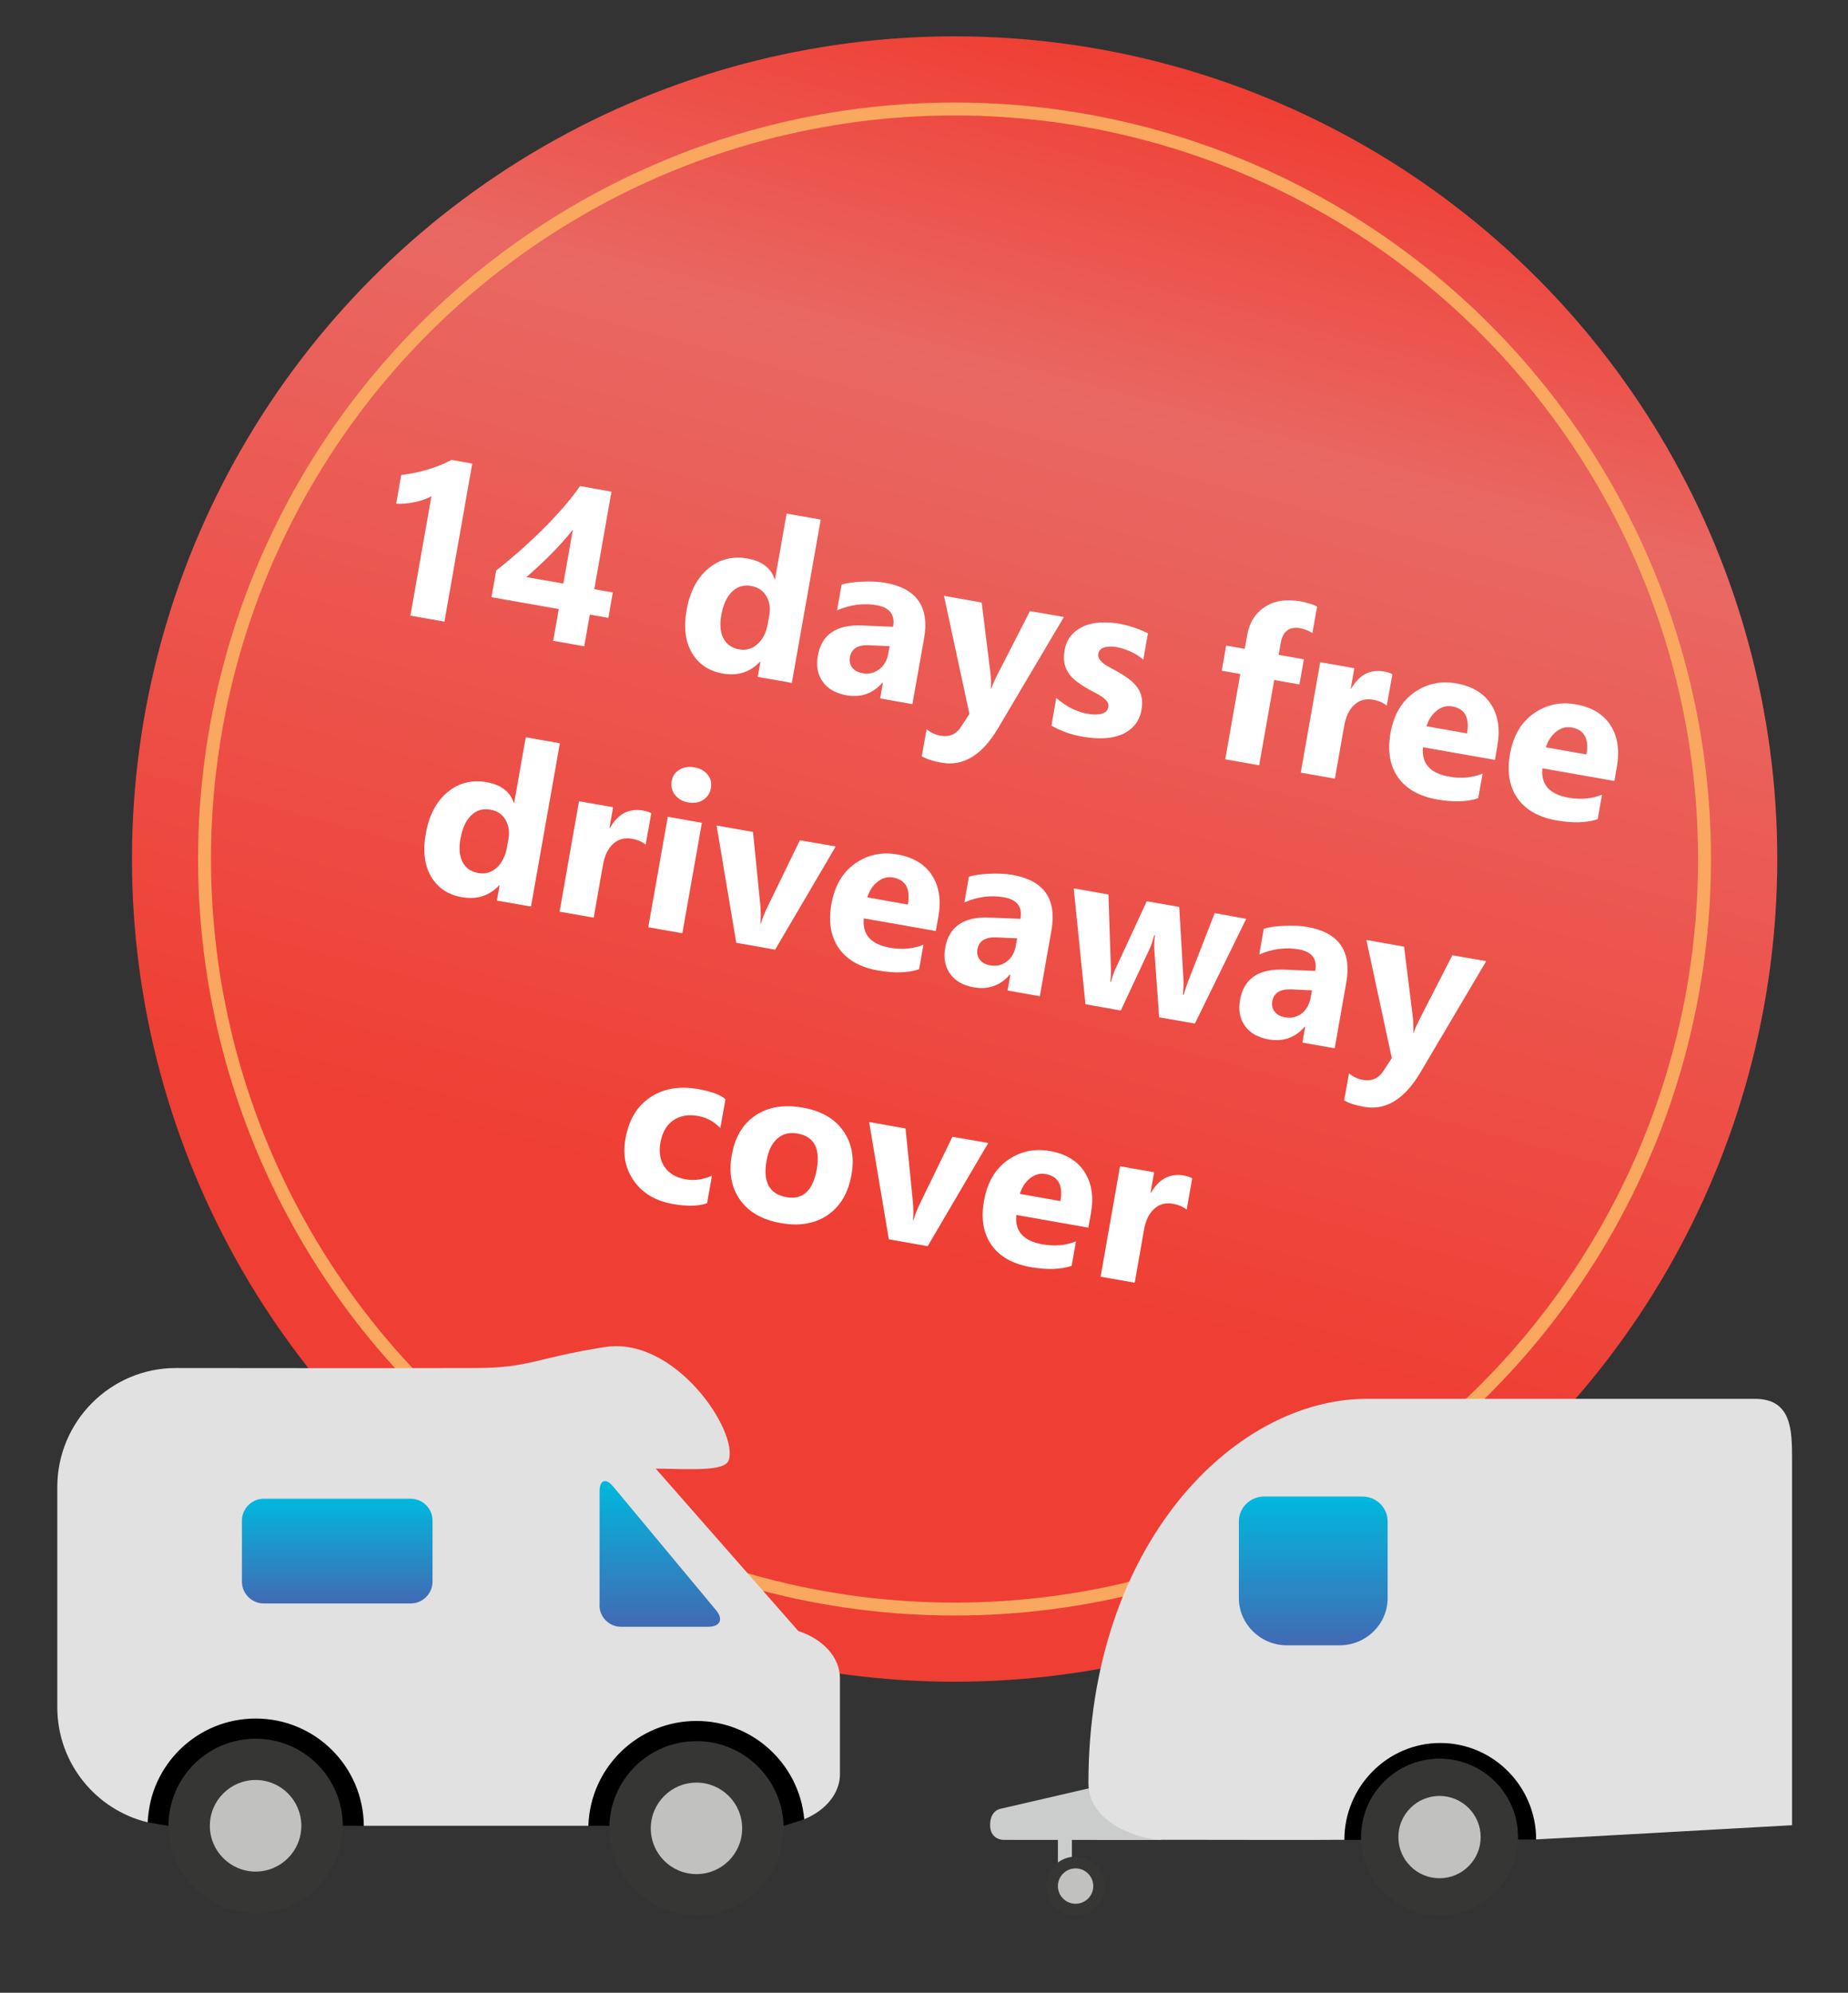 <?xml version="1.0" encoding="utf-8"?>
<!-- Generator: Adobe Illustrator 25.0.1, SVG Export Plug-In . SVG Version: 6.00 Build 0)  -->
<svg version="1.1" id="Layer_1" xmlns="http://www.w3.org/2000/svg" xmlns:xlink="http://www.w3.org/1999/xlink" x="0px" y="0px"
	 viewBox="0 0 191.28 206.25" style="enable-background:new 0 0 191.28 206.25;" xml:space="preserve">
<rect x="0" y="0" width="191.28" height="206.25" fill="#333333" stroke="none"/>
<style type="text/css">
	.st0{fill:url(#SVGID_1_);}
	.st1{fill:none;stroke:#FAA85F;stroke-width:1.339;stroke-miterlimit:10;}
	.st2{fill:#FFFFFF;}
	.st3{fill-rule:evenodd;clip-rule:evenodd;}
	.st4{fill:#363635;}
	.st5{fill:#E1E1E2;}
	.st6{fill:#C1C1C0;}
	.st7{fill:url(#SVGID_2_);}
	.st8{fill:url(#SVGID_3_);}
	.st9{fill:#CBCCCC;}
	.st10{fill-rule:evenodd;clip-rule:evenodd;fill:#363635;}
	.st11{fill-rule:evenodd;clip-rule:evenodd;fill:#CBCCCC;}
	.st12{fill-rule:evenodd;clip-rule:evenodd;fill:#C1C1C0;}
	.st13{fill-rule:evenodd;clip-rule:evenodd;fill:#E1E1E2;}
	.st14{fill-rule:evenodd;clip-rule:evenodd;fill:url(#SVGID_4_);}
</style>
<g>
	<g>
		
			<linearGradient id="SVGID_1_" gradientUnits="userSpaceOnUse" x1="61.263" y1="212.872" x2="61.263" y2="42.557" gradientTransform="matrix(0.966 0.259 -0.259 0.966 72.686 -50.309)">
			<stop  offset="0.25" style="stop-color:#EF3E33"/>
			<stop  offset="0.789" style="stop-color:#E96863"/>
			<stop  offset="1" style="stop-color:#EF3E33"/>
		</linearGradient>
		<circle class="st0" cx="98.81" cy="88.91" r="85.15"/>
		<circle class="st1" cx="98.8" cy="88.91" r="77.63"/>
		<g>
			<path class="st2" d="M48.88,47.98l-2.88,16.36l-3.52-0.62l2.18-12.38c-0.22,0.14-0.48,0.26-0.77,0.36
				c-0.29,0.11-0.6,0.19-0.92,0.26c-0.32,0.07-0.65,0.12-0.98,0.15c-0.34,0.03-0.66,0.04-0.98,0.02l0.52-2.97
				c0.96-0.11,1.88-0.3,2.77-0.57s1.7-0.6,2.44-0.99L48.88,47.98z"/>
			<path class="st2" d="M63.29,50.89l-1.78,10.09l1.92,0.34l-0.46,2.63l-1.92-0.34l-0.58,3.28l-3.21-0.57l0.58-3.28l-6.97-1.23
				l0.49-2.76c0.74-0.58,1.51-1.23,2.32-1.93c0.81-0.71,1.59-1.44,2.37-2.2c0.77-0.76,1.5-1.54,2.19-2.32
				c0.69-0.79,1.29-1.55,1.8-2.29L63.29,50.89z M54.49,59.73l3.82,0.67l0.99-5.59c-0.35,0.44-0.71,0.88-1.11,1.32
				c-0.39,0.44-0.8,0.87-1.22,1.29c-0.42,0.42-0.84,0.83-1.26,1.21C55.28,59.03,54.88,59.4,54.49,59.73z"/>
			<path class="st2" d="M81.96,70.68l-3.53-0.62l0.28-1.57l-0.04-0.01c-1.02,1.09-2.31,1.5-3.86,1.23
				c-1.43-0.25-2.49-0.96-3.18-2.12c-0.69-1.16-0.88-2.65-0.56-4.45c0.33-1.89,1.08-3.32,2.24-4.29c1.16-0.97,2.52-1.32,4.07-1.04
				c1.47,0.26,2.41,0.97,2.8,2.13l0.04,0.01l1.2-6.79l3.53,0.62L81.96,70.68z M79.48,64.51l0.15-0.86c0.13-0.74,0.02-1.4-0.32-1.97
				c-0.35-0.57-0.86-0.91-1.56-1.03c-0.78-0.14-1.45,0.06-1.99,0.6c-0.55,0.54-0.91,1.34-1.1,2.41c-0.18,1-0.1,1.82,0.23,2.43
				c0.33,0.62,0.87,0.99,1.62,1.12c0.71,0.13,1.35-0.06,1.9-0.55C78.96,66.17,79.32,65.45,79.48,64.51z"/>
			<path class="st2" d="M94.44,72.88l-3.34-0.59l0.29-1.64l-0.04-0.01c-0.99,1.15-2.24,1.58-3.74,1.32c-1.11-0.2-1.93-0.66-2.45-1.4
				c-0.53-0.74-0.7-1.63-0.51-2.68c0.39-2.22,1.93-3.26,4.62-3.14l3.17,0.13c0.22-1.25-0.35-1.99-1.7-2.23
				c-1.36-0.24-2.73-0.06-4.1,0.53l0.47-2.66c0.54-0.17,1.25-0.27,2.13-0.31c0.89-0.04,1.68,0,2.38,0.12
				c3.26,0.57,4.6,2.49,4.03,5.74L94.44,72.88z M91.94,67.65l0.14-0.77l-2.12-0.1c-1.17-0.05-1.84,0.36-1.99,1.25
				c-0.07,0.4,0.01,0.76,0.24,1.06c0.23,0.31,0.59,0.5,1.06,0.58c0.66,0.12,1.24-0.02,1.74-0.4C91.51,68.89,91.82,68.35,91.94,67.65
				z"/>
			<path class="st2" d="M110.12,63.86l-6.82,11.52c-1.64,2.77-3.58,3.96-5.83,3.56c-0.86-0.15-1.54-0.37-2.06-0.66l0.5-2.81
				c0.42,0.36,0.91,0.59,1.46,0.68c0.91,0.16,1.62-0.16,2.12-0.95l0.85-1.31l-2.63-12.22l3.9,0.69l0.91,7.33
				c0.06,0.46,0.07,0.98,0.04,1.58l0.04,0.01c0.14-0.42,0.35-0.9,0.63-1.44l3.38-6.59L110.12,63.86z"/>
			<path class="st2" d="M108.83,75.1l0.5-2.86c0.52,0.45,1.05,0.81,1.6,1.09c0.55,0.27,1.08,0.45,1.59,0.54
				c0.62,0.11,1.13,0.11,1.52,0c0.39-0.11,0.62-0.34,0.68-0.69c0.04-0.22-0.01-0.42-0.15-0.6s-0.32-0.34-0.56-0.5
				c-0.24-0.16-0.5-0.31-0.79-0.45c-0.29-0.14-0.57-0.3-0.83-0.46c-0.42-0.25-0.79-0.51-1.1-0.76s-0.56-0.54-0.75-0.84
				c-0.19-0.3-0.31-0.63-0.38-1c-0.06-0.36-0.05-0.78,0.03-1.25c0.11-0.64,0.35-1.17,0.71-1.58c0.36-0.41,0.8-0.72,1.31-0.94
				s1.09-0.33,1.71-0.37c0.62-0.03,1.26,0.01,1.9,0.12c0.51,0.09,1.01,0.22,1.52,0.39c0.51,0.17,1,0.37,1.48,0.61l-0.48,2.72
				c-0.4-0.34-0.84-0.62-1.33-0.84c-0.49-0.22-0.98-0.37-1.47-0.46c-0.23-0.04-0.45-0.06-0.66-0.05c-0.21,0-0.4,0.03-0.57,0.08
				c-0.17,0.05-0.31,0.13-0.42,0.24c-0.11,0.11-0.18,0.24-0.21,0.4c-0.04,0.21,0,0.4,0.11,0.57c0.11,0.17,0.26,0.33,0.46,0.48
				c0.2,0.15,0.42,0.29,0.67,0.42c0.25,0.13,0.5,0.27,0.74,0.4c0.44,0.25,0.83,0.5,1.18,0.76c0.34,0.26,0.63,0.54,0.86,0.85
				c0.23,0.31,0.38,0.65,0.46,1.02c0.08,0.38,0.08,0.81,0,1.29c-0.12,0.68-0.37,1.23-0.75,1.66c-0.38,0.43-0.84,0.75-1.38,0.96
				c-0.54,0.21-1.14,0.34-1.8,0.36c-0.66,0.03-1.33-0.02-2.02-0.14C110.96,76.08,109.83,75.68,108.83,75.1z"/>
			<path class="st2" d="M135.84,65.52c-0.42-0.26-0.84-0.42-1.26-0.5c-1.13-0.2-1.8,0.31-2.02,1.54l-0.21,1.22l2.61,0.46l-0.46,2.6
				l-2.61-0.46l-1.56,8.83l-3.51-0.62l1.56-8.83l-1.92-0.34l0.46-2.6l1.92,0.34l0.25-1.42c0.23-1.3,0.84-2.28,1.83-2.92
				c0.99-0.65,2.21-0.84,3.67-0.58c0.71,0.13,1.29,0.31,1.74,0.54L135.84,65.52z"/>
			<path class="st2" d="M143.54,73.03c-0.38-0.3-0.86-0.51-1.42-0.61c-0.77-0.13-1.41,0.04-1.94,0.53
				c-0.53,0.49-0.88,1.21-1.05,2.18l-0.96,5.46l-3.53-0.62l2.01-11.43l3.53,0.62l-0.37,2.12l0.04,0.01
				c0.83-1.45,1.97-2.04,3.42-1.79c0.37,0.07,0.65,0.16,0.85,0.29L143.54,73.03z"/>
			<path class="st2" d="M154.74,78.65l-7.45-1.31c-0.17,1.68,0.73,2.69,2.7,3.04c1.26,0.22,2.41,0.12,3.47-0.31L153,82.62
				c-1.16,0.38-2.58,0.42-4.27,0.12c-1.85-0.33-3.19-1.09-4.03-2.29c-0.84-1.2-1.1-2.72-0.78-4.55c0.33-1.9,1.15-3.3,2.45-4.22
				c1.3-0.92,2.75-1.23,4.35-0.95c1.67,0.29,2.87,1.02,3.61,2.17c0.74,1.15,0.95,2.57,0.66,4.27L154.74,78.65z M151.85,75.91
				c0.29-1.64-0.23-2.57-1.55-2.8c-0.57-0.1-1.09,0.05-1.59,0.44c-0.5,0.4-0.85,0.94-1.06,1.62L151.85,75.91z"/>
			<path class="st2" d="M167.1,80.83l-7.45-1.31c-0.17,1.68,0.72,2.69,2.7,3.04c1.26,0.22,2.41,0.12,3.47-0.31l-0.45,2.54
				c-1.16,0.38-2.58,0.42-4.27,0.12c-1.85-0.33-3.19-1.09-4.03-2.29c-0.84-1.2-1.1-2.72-0.78-4.55c0.33-1.9,1.15-3.3,2.45-4.22
				c1.3-0.91,2.75-1.23,4.35-0.95c1.67,0.29,2.87,1.02,3.61,2.17c0.74,1.15,0.95,2.57,0.66,4.27L167.1,80.83z M164.21,78.09
				c0.29-1.64-0.23-2.57-1.55-2.8c-0.57-0.1-1.09,0.05-1.59,0.44c-0.5,0.4-0.85,0.94-1.06,1.62L164.21,78.09z"/>
			<path class="st2" d="M54.96,93.83l-3.53-0.62l0.28-1.57l-0.04-0.01c-1.02,1.09-2.31,1.5-3.86,1.23
				c-1.43-0.25-2.49-0.96-3.18-2.12c-0.69-1.16-0.88-2.65-0.56-4.45c0.33-1.89,1.08-3.32,2.24-4.29c1.16-0.97,2.52-1.32,4.07-1.04
				c1.47,0.26,2.41,0.97,2.8,2.13l0.04,0.01l1.2-6.79l3.53,0.62L54.96,93.83z M52.48,87.66l0.15-0.86c0.13-0.74,0.02-1.4-0.32-1.97
				c-0.34-0.57-0.86-0.91-1.56-1.03c-0.78-0.14-1.45,0.06-1.99,0.6c-0.55,0.54-0.91,1.34-1.1,2.41c-0.18,1-0.1,1.81,0.23,2.43
				c0.33,0.62,0.87,0.99,1.62,1.12c0.71,0.13,1.35-0.06,1.9-0.55C51.95,89.32,52.31,88.6,52.48,87.66z"/>
			<path class="st2" d="M66.83,87.42c-0.38-0.31-0.86-0.51-1.42-0.61c-0.77-0.13-1.41,0.04-1.95,0.53
				c-0.53,0.49-0.88,1.21-1.05,2.18l-0.96,5.46l-3.53-0.62l2.01-11.43l3.53,0.62l-0.37,2.12l0.05,0.01
				c0.83-1.45,1.97-2.04,3.42-1.79c0.37,0.07,0.65,0.16,0.85,0.29L66.83,87.42z"/>
			<path class="st2" d="M70.63,96.59l-3.53-0.62l0.99-5.6l1.03-5.83l3.53,0.62l-1.1,6.22L70.63,96.59z M71.23,83.05
				c-0.6-0.1-1.05-0.37-1.37-0.79s-0.43-0.89-0.34-1.4c0.09-0.53,0.36-0.93,0.8-1.19c0.44-0.27,0.95-0.35,1.55-0.25
				c0.6,0.11,1.06,0.36,1.38,0.76c0.32,0.4,0.43,0.87,0.33,1.39c-0.09,0.54-0.36,0.94-0.8,1.22C72.35,83.07,71.83,83.16,71.23,83.05
				z"/>
			<path class="st2" d="M86.5,87.61l-6.27,10.68l-4.02-0.71l-2.04-12.14l3.77,0.67l0.74,7.39c0.08,0.83,0.09,1.54,0.03,2.1
				l0.04,0.01c0.15-0.52,0.4-1.15,0.76-1.89l3.28-6.75L86.5,87.61z"/>
			<path class="st2" d="M96.86,96.36l-7.45-1.31c-0.17,1.68,0.73,2.69,2.7,3.04c1.26,0.22,2.41,0.12,3.47-0.31l-0.45,2.54
				c-1.16,0.38-2.58,0.42-4.27,0.12c-1.85-0.33-3.19-1.09-4.03-2.29c-0.84-1.2-1.1-2.72-0.78-4.55c0.33-1.9,1.15-3.3,2.45-4.22
				c1.3-0.91,2.75-1.23,4.36-0.95c1.67,0.29,2.87,1.02,3.61,2.17c0.74,1.15,0.96,2.57,0.66,4.27L96.86,96.36z M93.97,93.62
				c0.29-1.64-0.23-2.57-1.55-2.8c-0.57-0.1-1.09,0.05-1.59,0.44c-0.5,0.4-0.85,0.94-1.06,1.62L93.97,93.62z"/>
			<path class="st2" d="M107.63,103.11l-3.34-0.59l0.29-1.64l-0.05-0.01c-0.99,1.14-2.24,1.58-3.74,1.32
				c-1.11-0.2-1.92-0.66-2.45-1.4c-0.52-0.74-0.7-1.63-0.51-2.68c0.39-2.22,1.93-3.26,4.62-3.14l3.17,0.13
				c0.22-1.25-0.35-1.99-1.7-2.23c-1.36-0.24-2.73-0.06-4.1,0.53l0.47-2.66c0.54-0.17,1.25-0.27,2.13-0.31
				c0.89-0.04,1.68,0,2.38,0.12c3.26,0.58,4.6,2.49,4.03,5.74L107.63,103.11z M105.14,97.89l0.14-0.77l-2.12-0.1
				c-1.17-0.05-1.84,0.36-1.99,1.25c-0.07,0.4,0.01,0.76,0.25,1.06c0.23,0.31,0.59,0.5,1.06,0.58c0.66,0.12,1.24-0.02,1.74-0.4
				C104.71,99.13,105.02,98.59,105.14,97.89z"/>
			<path class="st2" d="M128.99,95.1l-5.31,10.84l-3.7-0.65l-0.5-6.99c-0.03-0.47-0.01-0.96,0.07-1.5l-0.07-0.01
				c-0.16,0.57-0.31,1.03-0.47,1.38l-3,6.42l-3.66-0.65l-1.21-11.99l3.59,0.63l0.26,7.73c0.01,0.36,0,0.8-0.06,1.3l0.07,0.01
				c0.13-0.51,0.27-0.94,0.43-1.28l3.27-7.06l3.36,0.59l0.45,7.76c0.01,0.19-0.01,0.63-0.07,1.32l0.08,0.01
				c0.11-0.42,0.25-0.85,0.41-1.26l2.8-7.19L128.99,95.1z"/>
			<path class="st2" d="M138.15,108.5l-3.34-0.59l0.29-1.64l-0.05-0.01c-0.99,1.15-2.24,1.58-3.74,1.32
				c-1.11-0.2-1.93-0.66-2.45-1.4c-0.53-0.74-0.7-1.63-0.51-2.68c0.39-2.22,1.93-3.26,4.62-3.14l3.17,0.13
				c0.22-1.25-0.35-1.99-1.7-2.23c-1.36-0.24-2.73-0.06-4.1,0.53l0.47-2.66c0.54-0.17,1.25-0.27,2.13-0.31
				c0.89-0.04,1.68,0,2.38,0.12c3.26,0.58,4.6,2.49,4.03,5.74L138.15,108.5z M135.66,103.27l0.14-0.77l-2.12-0.1
				c-1.17-0.05-1.84,0.36-1.99,1.25c-0.07,0.4,0.01,0.76,0.25,1.06c0.23,0.31,0.59,0.5,1.06,0.58c0.66,0.12,1.24-0.02,1.74-0.4
				C135.22,104.51,135.53,103.97,135.66,103.27z"/>
			<path class="st2" d="M153.83,99.48L147.02,111c-1.64,2.77-3.58,3.96-5.83,3.56c-0.86-0.15-1.54-0.37-2.06-0.66l0.5-2.81
				c0.42,0.36,0.91,0.59,1.46,0.68c0.91,0.16,1.62-0.16,2.12-0.95l0.85-1.31l-2.63-12.22l3.9,0.69l0.91,7.33
				c0.06,0.46,0.07,0.98,0.04,1.58l0.04,0.01c0.14-0.42,0.36-0.9,0.63-1.44l3.38-6.59L153.83,99.48z"/>
			<path class="st2" d="M73.19,124.53c-0.88,0.32-2.07,0.35-3.57,0.08c-1.75-0.31-3.08-1.09-3.98-2.35c-0.9-1.25-1.2-2.72-0.9-4.4
				c0.34-1.94,1.19-3.37,2.56-4.28c1.36-0.92,3.02-1.2,4.96-0.86c1.35,0.24,2.29,0.59,2.83,1.05l-0.53,2.99
				c-0.64-0.68-1.41-1.1-2.32-1.26c-1.01-0.18-1.87-0.02-2.56,0.46c-0.7,0.49-1.13,1.25-1.32,2.29c-0.18,1.01-0.04,1.86,0.43,2.53
				c0.46,0.68,1.19,1.1,2.18,1.28c0.88,0.16,1.79,0.03,2.72-0.37L73.19,124.53z"/>
			<path class="st2" d="M80.82,126.59c-1.9-0.33-3.31-1.13-4.21-2.39c-0.9-1.26-1.19-2.8-0.87-4.63c0.33-1.89,1.16-3.27,2.48-4.14
				c1.32-0.87,2.94-1.13,4.87-0.79c1.9,0.33,3.29,1.13,4.18,2.39c0.89,1.26,1.18,2.76,0.87,4.52c-0.33,1.9-1.15,3.3-2.46,4.2
				C84.38,126.65,82.75,126.93,80.82,126.59z M82.55,117.32c-0.83-0.15-1.53,0.03-2.09,0.52c-0.56,0.49-0.94,1.26-1.12,2.31
				c-0.39,2.19,0.3,3.45,2.08,3.76c1.69,0.3,2.73-0.68,3.13-2.93C84.91,118.84,84.25,117.62,82.55,117.32z"/>
			<path class="st2" d="M102.29,118.3l-6.27,10.68l-4.02-0.71l-2.04-12.14l3.77,0.67l0.74,7.39c0.08,0.83,0.09,1.54,0.03,2.1
				l0.04,0.01c0.15-0.52,0.4-1.15,0.76-1.89l3.28-6.75L102.29,118.3z"/>
			<path class="st2" d="M112.65,127.06l-7.45-1.31c-0.17,1.68,0.72,2.69,2.7,3.04c1.26,0.22,2.41,0.12,3.47-0.31l-0.45,2.54
				c-1.16,0.38-2.58,0.42-4.27,0.12c-1.85-0.33-3.19-1.09-4.03-2.29c-0.84-1.2-1.1-2.72-0.77-4.55c0.33-1.9,1.15-3.3,2.45-4.22
				c1.3-0.91,2.75-1.23,4.35-0.95c1.67,0.29,2.87,1.02,3.61,2.17c0.74,1.15,0.96,2.57,0.66,4.27L112.65,127.06z M109.76,124.31
				c0.29-1.64-0.23-2.57-1.55-2.8c-0.57-0.1-1.1,0.05-1.59,0.44c-0.5,0.4-0.85,0.94-1.06,1.62L109.76,124.31z"/>
			<path class="st2" d="M122.83,125.2c-0.38-0.31-0.86-0.51-1.42-0.61c-0.77-0.14-1.41,0.04-1.95,0.53s-0.88,1.21-1.05,2.18
				l-0.96,5.46l-3.53-0.62l2.01-11.43l3.53,0.62l-0.37,2.12l0.04,0.01c0.83-1.45,1.97-2.04,3.42-1.79c0.37,0.07,0.65,0.16,0.85,0.29
				L122.83,125.2z"/>
		</g>
	</g>
	<g>
		<polygon class="st3" points="60.83,173.77 81.11,173.77 83.25,188.3 81.11,188.98 60.9,188.97 		"/>
		<polygon class="st3" points="17.44,173.77 37.61,173.77 37.66,188.97 17.44,188.98 15.28,188.61 		"/>
		<path class="st4" d="M63.07,189.23c0,4.98,4.04,9.02,9.02,9.02c4.98,0,9.02-4.04,9.02-9.02c0-4.98-4.04-9.02-9.02-9.02
			C67.1,180.21,63.07,184.25,63.07,189.23z"/>
		<path class="st4" d="M17.44,188.98c0,4.98,4.04,9.02,9.02,9.02c4.98,0,9.02-4.04,9.02-9.02c0-4.99-4.04-9.02-9.02-9.02
			C21.47,179.96,17.44,184,17.44,188.98z"/>
		<path class="st5" d="M5.93,153.91v22.78c0,5.79,3.99,10.62,9.35,11.92c0.25-5.98,5.15-10.74,11.19-10.74
			c6.15,0,11.13,4.95,11.19,11.1H60.9c0.19-6.03,5.13-10.85,11.19-10.85c5.84,0,10.63,4.46,11.16,10.17
			c2.2-0.91,3.69-2.66,3.69-4.66v-9.93c0-2.18-1.77-4.06-4.31-4.89l-14.76-16.81c3.76,0.06,7.14,0.29,7.55-0.85
			c1.06-2.95-5.52-12.87-12.8-11.73c-7.28,1.13-7.72,2.17-13.5,2.17c-5.78,0.03-30.95,0-30.95,0
			C11.42,141.61,5.93,147.13,5.93,153.91z"/>
		<path class="st6" d="M72.09,193.97c2.62,0,4.73-2.12,4.73-4.73c0-2.62-2.12-4.74-4.73-4.74c-2.61,0-4.73,2.12-4.73,4.74
			C67.36,191.85,69.47,193.97,72.09,193.97z"/>
		<path class="st6" d="M26.46,193.71c2.61,0,4.73-2.12,4.73-4.74c0-2.61-2.11-4.74-4.73-4.74c-2.61,0-4.74,2.12-4.74,4.74
			C21.72,191.59,23.85,193.71,26.46,193.71z"/>
		
			<linearGradient id="SVGID_2_" gradientUnits="userSpaceOnUse" x1="-640.946" y1="168.368" x2="-640.946" y2="153.29" gradientTransform="matrix(-1 0 0 1 -572.654 0)">
			<stop  offset="0" style="stop-color:#426AB3"/>
			<stop  offset="1" style="stop-color:#00B8DE"/>
		</linearGradient>
		<path class="st7" d="M62.05,166.15c0,1.22,1,2.22,2.22,2.22h9.05c1.22,0,1.58-0.77,0.8-1.71l-10.64-12.79
			c-0.78-0.94-1.42-0.71-1.42,0.51V166.15z"/>
		
			<linearGradient id="SVGID_3_" gradientUnits="userSpaceOnUse" x1="-607.566" y1="165.968" x2="-607.566" y2="155.12" gradientTransform="matrix(-1 0 0 1 -572.654 0)">
			<stop  offset="0" style="stop-color:#426AB3"/>
			<stop  offset="1" style="stop-color:#00B8DE"/>
		</linearGradient>
		<path class="st8" d="M25.04,163.7c0,1.24,1.02,2.26,2.26,2.26h15.21c1.24,0,2.26-1.02,2.26-2.26v-6.32c0-1.24-1.02-2.26-2.26-2.26
			H27.3c-1.24,0-2.26,1.02-2.26,2.26V163.7z"/>
	</g>
	<g>
		<g>
			<polygon class="st3" points="158.99,190.39 139.14,190.43 136.14,178.19 161.99,178.19 			"/>
			<path class="st4" d="M149,182.02c-4.48,0-8.12,3.63-8.12,8.12c0,4.48,3.64,8.11,8.12,8.11c4.49,0,8.13-3.63,8.13-8.11
				C157.13,185.65,153.49,182.02,149,182.02z"/>
			<path class="st6" d="M149,194.4c-2.35,0-4.26-1.91-4.26-4.26c0-2.35,1.91-4.26,4.26-4.26c2.35,0,4.26,1.91,4.26,4.26
				C153.26,192.48,151.36,194.4,149,194.4z"/>
		</g>
		<g>
			<g>
				<polygon class="st9" points="110.95,189.11 110.95,192.67 109.5,193.38 109.5,189.11 				"/>
				<path class="st10" d="M111.33,192.16c-1.68,0-3.05,1.36-3.05,3.05c0,1.68,1.36,3.05,3.05,3.05c1.68,0,3.05-1.36,3.05-3.05
					C114.37,193.53,113.01,192.16,111.33,192.16z"/>
			</g>
			<path class="st11" d="M116.08,184.31l-12.52,2.9c0,0-1.08,0.15-1.08,1.69s1.39,1.53,1.39,1.53l16.34,0.01L116.08,184.31z"/>
			<path class="st12" d="M111.33,197.04c-1.01,0-1.83-0.82-1.83-1.83s0.82-1.83,1.83-1.83c1.01,0,1.83,0.82,1.83,1.83
				S112.34,197.04,111.33,197.04z"/>
			<path class="st13" d="M181.65,144.78h-40.18c-13.75,0-28.81,15.12-28.81,39.77c0,4.29,5.55,5.87,7.56,5.87
				c0,0,18.93,0.03,18.93,0c0-5.48,4.44-10.02,9.93-10.02c5.48,0,9.92,4.5,9.92,9.98c0,0.02,26.49-1.47,26.49-1.47s0-35.04,0-37.94
				C185.48,148.09,185.48,144.78,181.65,144.78z"/>
			<linearGradient id="SVGID_4_" gradientUnits="userSpaceOnUse" x1="135.934" y1="170.291" x2="135.934" y2="154.894">
				<stop  offset="0" style="stop-color:#426AB3"/>
				<stop  offset="1" style="stop-color:#00B8DE"/>
			</linearGradient>
			<path class="st14" d="M143.63,165.4c0,2.69-2.23,4.89-4.97,4.89h-5.46c-2.73,0-4.97-2.2-4.97-4.89v-7.94
				c0-1.41,1.17-2.57,2.61-2.57h10.18c1.44,0,2.61,1.16,2.61,2.57V165.4z"/>
		</g>
	</g>
</g>
</svg>
